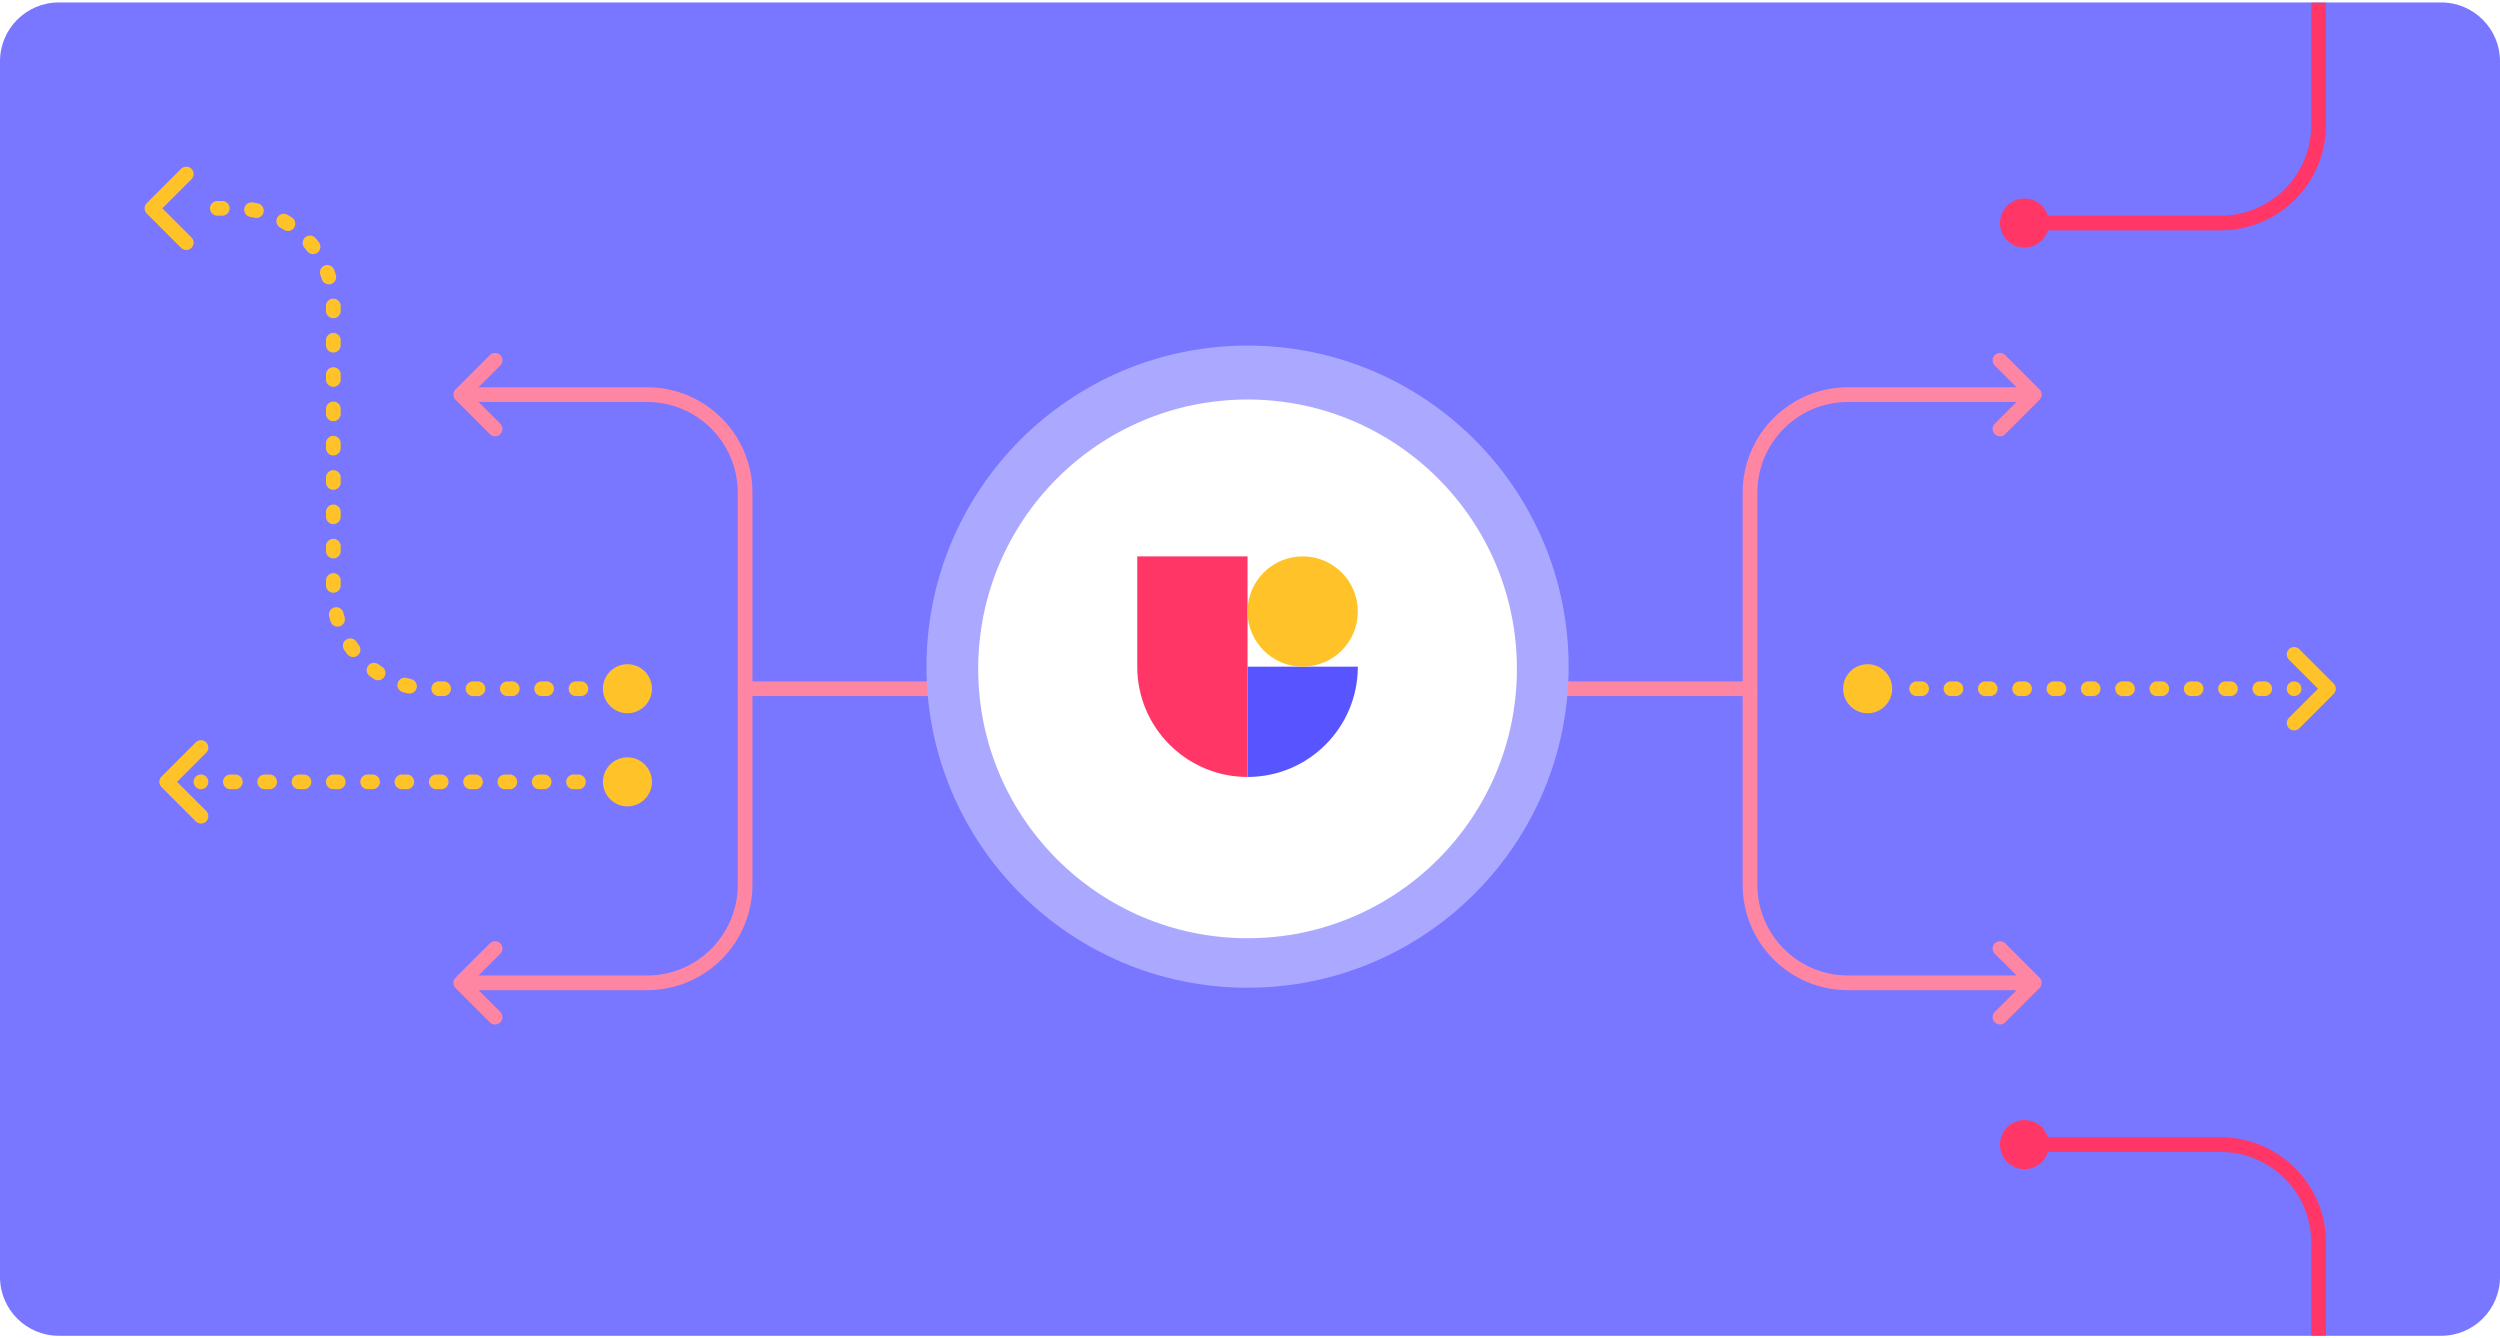 <svg width="510" height="273" viewBox="0 0 510 273" fill="none" xmlns="http://www.w3.org/2000/svg">
<g clip-path="url(#clip0_3173_102494)">
<path d="M0 12.5C0 5.873 5.373 0.5 12 0.5H498C504.627 0.5 510 5.873 510 12.5V260.5C510 267.127 504.627 272.5 498 272.5H12C5.373 272.5 0 267.127 0 260.5V12.5Z" fill="#7976FF"/>
<g filter="url(#filter0_d_3173_102494)">
<path d="M413 44.5L453 44.5C464.046 44.5 473 35.546 473 24.5L473 -33.5C473 -44.546 481.954 -53.5 493 -53.5L530.635 -53.5" stroke="#FF3666" stroke-width="3" stroke-linecap="round"/>
<path fill-rule="evenodd" clip-rule="evenodd" d="M413 39.5C415.761 39.5 418 41.739 418 44.5C418 47.261 415.761 49.5 413 49.5C410.239 49.5 408 47.261 408 44.5C408 41.739 410.239 39.5 413 39.5Z" fill="#FF3666"/>
</g>
<g filter="url(#filter1_d_3173_102494)">
<path d="M413 232.5L453 232.5C464.046 232.5 473 241.454 473 252.5L473 310.5C473 321.546 481.954 330.5 493 330.5L530.635 330.5" stroke="#FF3666" stroke-width="3" stroke-linecap="round"/>
<path fill-rule="evenodd" clip-rule="evenodd" d="M413 237.5C415.761 237.5 418 235.261 418 232.5C418 229.739 415.761 227.5 413 227.5C410.239 227.5 408 229.739 408 232.5C408 235.261 410.239 237.5 413 237.5Z" fill="#FF3666"/>
</g>
<g filter="url(#filter2_d_3173_102494)">
<path d="M125.5 139.5L88 139.5C76.954 139.5 68 130.546 68 119.5L68 61.5C68 50.454 59.046 41.5 48 41.5L39 41.5" stroke="#FFC329" stroke-width="3" stroke-linecap="round" stroke-dasharray="1 6"/>
<path d="M38 48.5L31 41.5L38 34.5" stroke="#FFC329" stroke-width="3" stroke-linecap="round" stroke-linejoin="round"/>
<path fill-rule="evenodd" clip-rule="evenodd" d="M128 134.5C125.239 134.5 123 136.739 123 139.5C123 142.261 125.239 144.5 128 144.5C130.761 144.5 133 142.261 133 139.5C133 136.739 130.761 134.5 128 134.5Z" fill="#FFC329"/>
</g>
<g filter="url(#filter3_d_3173_102494)">
<path d="M391 139.5L468 139.5" stroke="#FFC329" stroke-width="3" stroke-linecap="round" stroke-dasharray="1 6"/>
<path d="M468 146.5L475 139.5L468 132.5" stroke="#FFC329" stroke-width="3" stroke-linecap="round" stroke-linejoin="round"/>
<path fill-rule="evenodd" clip-rule="evenodd" d="M381 134.5C383.761 134.5 386 136.739 386 139.5C386 142.261 383.761 144.5 381 144.5C378.239 144.5 376 142.261 376 139.5C376 136.739 378.239 134.5 381 134.5Z" fill="#FFC329"/>
</g>
<g filter="url(#filter4_d_3173_102494)">
<path d="M118 158.5L41 158.5" stroke="#FFC329" stroke-width="3" stroke-linecap="round" stroke-dasharray="1 6"/>
<path d="M41 151.5L34 158.5L41 165.5" stroke="#FFC329" stroke-width="3" stroke-linecap="round" stroke-linejoin="round"/>
<path fill-rule="evenodd" clip-rule="evenodd" d="M128 163.5C125.239 163.5 123 161.261 123 158.5C123 155.739 125.239 153.5 128 153.5C130.761 153.5 133 155.739 133 158.5C133 161.261 130.761 163.5 128 163.5Z" fill="#FFC329"/>
</g>
<g filter="url(#filter5_d_3173_102494)">
<path d="M414.717 79.5L377 79.5C365.954 79.5 357 88.454 357 99.5L357 179.5C357 190.546 365.954 199.5 377 199.5L414.717 199.5" stroke="#FF86A3" stroke-width="3" stroke-linecap="round"/>
<path d="M297 139.5L357 139.5" stroke="#FF86A3" stroke-width="3" stroke-linecap="round"/>
<path d="M408 86.5L415 79.5L408 72.5" stroke="#FF86A3" stroke-width="3" stroke-linecap="round" stroke-linejoin="round"/>
<path d="M408 206.5L415 199.5L408 192.5" stroke="#FF86A3" stroke-width="3" stroke-linecap="round" stroke-linejoin="round"/>
<path fill-rule="evenodd" clip-rule="evenodd" d="M297 144.5C294.239 144.5 292 142.261 292 139.5C292 136.739 294.239 134.5 297 134.5C299.761 134.5 302 136.739 302 139.5C302 142.261 299.761 144.5 297 144.5Z" fill="#FFC329"/>
</g>
<g filter="url(#filter6_d_3173_102494)">
<path d="M94.283 199.5L132 199.5C143.046 199.5 152 190.546 152 179.5L152 99.5C152 88.454 143.046 79.5 132 79.5L94.283 79.5" stroke="#FF86A3" stroke-width="3" stroke-linecap="round"/>
<path d="M212 139.5L152 139.5" stroke="#FF86A3" stroke-width="3" stroke-linecap="round"/>
<path d="M101 192.5L94 199.5L101 206.5" stroke="#FF86A3" stroke-width="3" stroke-linecap="round" stroke-linejoin="round"/>
<path d="M101 72.5L94 79.5L101 86.5" stroke="#FF86A3" stroke-width="3" stroke-linecap="round" stroke-linejoin="round"/>
<path fill-rule="evenodd" clip-rule="evenodd" d="M212 134.5C214.761 134.5 217 136.739 217 139.5C217 142.261 214.761 144.5 212 144.5C209.239 144.5 207 142.261 207 139.5C207 136.739 209.239 134.5 212 134.5Z" fill="#FFC329"/>
</g>
<g filter="url(#filter7_d_3173_102494)">
<circle cx="254.5" cy="136" r="65.5" fill="#ABA9FF"/>
</g>
<g filter="url(#filter8_d_3173_102494)">
<circle cx="254.5" cy="136.45" r="54.95" fill="white"/>
</g>
<path fill-rule="evenodd" clip-rule="evenodd" d="M254.5 136H277C277 148.427 266.926 158.5 254.5 158.5V136Z" fill="#5854FF"/>
<path fill-rule="evenodd" clip-rule="evenodd" d="M254.5 113.5H232V136C232 148.426 242.074 158.5 254.5 158.5V113.5Z" fill="#FF3666"/>
<path fill-rule="evenodd" clip-rule="evenodd" d="M277 124.75C277 130.963 271.963 136 265.75 136C259.537 136 254.5 130.963 254.5 124.75C254.5 118.537 259.537 113.5 265.75 113.5C271.963 113.5 277 118.537 277 124.75Z" fill="#FFC329"/>
</g>
<defs>
<filter id="filter0_d_3173_102494" x="398" y="-71" width="144.5" height="131.5" filterUnits="userSpaceOnUse" color-interpolation-filters="sRGB">
<feFlood flood-opacity="0" result="BackgroundImageFix"/>
<feColorMatrix in="SourceAlpha" type="matrix" values="0 0 0 0 0 0 0 0 0 0 0 0 0 0 0 0 0 0 127 0" result="hardAlpha"/>
<feOffset dy="1"/>
<feGaussianBlur stdDeviation="5"/>
<feColorMatrix type="matrix" values="0 0 0 0 0.29 0 0 0 0 0.29 0 0 0 0 0.349 0 0 0 0.2 0"/>
<feBlend mode="normal" in2="BackgroundImageFix" result="effect1_dropShadow_3173_102494"/>
<feBlend mode="normal" in="SourceGraphic" in2="effect1_dropShadow_3173_102494" result="shape"/>
</filter>
<filter id="filter1_d_3173_102494" x="398" y="218.5" width="144.5" height="131.5" filterUnits="userSpaceOnUse" color-interpolation-filters="sRGB">
<feFlood flood-opacity="0" result="BackgroundImageFix"/>
<feColorMatrix in="SourceAlpha" type="matrix" values="0 0 0 0 0 0 0 0 0 0 0 0 0 0 0 0 0 0 127 0" result="hardAlpha"/>
<feOffset dy="1"/>
<feGaussianBlur stdDeviation="5"/>
<feColorMatrix type="matrix" values="0 0 0 0 0.29 0 0 0 0 0.29 0 0 0 0 0.349 0 0 0 0.2 0"/>
<feBlend mode="normal" in2="BackgroundImageFix" result="effect1_dropShadow_3173_102494"/>
<feBlend mode="normal" in="SourceGraphic" in2="effect1_dropShadow_3173_102494" result="shape"/>
</filter>
<filter id="filter2_d_3173_102494" x="19.5" y="24" width="123.5" height="131.5" filterUnits="userSpaceOnUse" color-interpolation-filters="sRGB">
<feFlood flood-opacity="0" result="BackgroundImageFix"/>
<feColorMatrix in="SourceAlpha" type="matrix" values="0 0 0 0 0 0 0 0 0 0 0 0 0 0 0 0 0 0 127 0" result="hardAlpha"/>
<feOffset dy="1"/>
<feGaussianBlur stdDeviation="5"/>
<feColorMatrix type="matrix" values="0 0 0 0 0.29 0 0 0 0 0.29 0 0 0 0 0.349 0 0 0 0.2 0"/>
<feBlend mode="normal" in2="BackgroundImageFix" result="effect1_dropShadow_3173_102494"/>
<feBlend mode="normal" in="SourceGraphic" in2="effect1_dropShadow_3173_102494" result="shape"/>
</filter>
<filter id="filter3_d_3173_102494" x="366" y="122" width="120.5" height="37" filterUnits="userSpaceOnUse" color-interpolation-filters="sRGB">
<feFlood flood-opacity="0" result="BackgroundImageFix"/>
<feColorMatrix in="SourceAlpha" type="matrix" values="0 0 0 0 0 0 0 0 0 0 0 0 0 0 0 0 0 0 127 0" result="hardAlpha"/>
<feOffset dy="1"/>
<feGaussianBlur stdDeviation="5"/>
<feColorMatrix type="matrix" values="0 0 0 0 0.29 0 0 0 0 0.29 0 0 0 0 0.349 0 0 0 0.2 0"/>
<feBlend mode="normal" in2="BackgroundImageFix" result="effect1_dropShadow_3173_102494"/>
<feBlend mode="normal" in="SourceGraphic" in2="effect1_dropShadow_3173_102494" result="shape"/>
</filter>
<filter id="filter4_d_3173_102494" x="22.5" y="141" width="120.5" height="37" filterUnits="userSpaceOnUse" color-interpolation-filters="sRGB">
<feFlood flood-opacity="0" result="BackgroundImageFix"/>
<feColorMatrix in="SourceAlpha" type="matrix" values="0 0 0 0 0 0 0 0 0 0 0 0 0 0 0 0 0 0 127 0" result="hardAlpha"/>
<feOffset dy="1"/>
<feGaussianBlur stdDeviation="5"/>
<feColorMatrix type="matrix" values="0 0 0 0 0.29 0 0 0 0 0.29 0 0 0 0 0.349 0 0 0 0.2 0"/>
<feBlend mode="normal" in2="BackgroundImageFix" result="effect1_dropShadow_3173_102494"/>
<feBlend mode="normal" in="SourceGraphic" in2="effect1_dropShadow_3173_102494" result="shape"/>
</filter>
<filter id="filter5_d_3173_102494" x="282" y="62" width="144.5" height="157" filterUnits="userSpaceOnUse" color-interpolation-filters="sRGB">
<feFlood flood-opacity="0" result="BackgroundImageFix"/>
<feColorMatrix in="SourceAlpha" type="matrix" values="0 0 0 0 0 0 0 0 0 0 0 0 0 0 0 0 0 0 127 0" result="hardAlpha"/>
<feOffset dy="1"/>
<feGaussianBlur stdDeviation="5"/>
<feColorMatrix type="matrix" values="0 0 0 0 0.29 0 0 0 0 0.29 0 0 0 0 0.349 0 0 0 0.2 0"/>
<feBlend mode="normal" in2="BackgroundImageFix" result="effect1_dropShadow_3173_102494"/>
<feBlend mode="normal" in="SourceGraphic" in2="effect1_dropShadow_3173_102494" result="shape"/>
</filter>
<filter id="filter6_d_3173_102494" x="82.5" y="62" width="144.5" height="157" filterUnits="userSpaceOnUse" color-interpolation-filters="sRGB">
<feFlood flood-opacity="0" result="BackgroundImageFix"/>
<feColorMatrix in="SourceAlpha" type="matrix" values="0 0 0 0 0 0 0 0 0 0 0 0 0 0 0 0 0 0 127 0" result="hardAlpha"/>
<feOffset dy="1"/>
<feGaussianBlur stdDeviation="5"/>
<feColorMatrix type="matrix" values="0 0 0 0 0.29 0 0 0 0 0.29 0 0 0 0 0.349 0 0 0 0.2 0"/>
<feBlend mode="normal" in2="BackgroundImageFix" result="effect1_dropShadow_3173_102494"/>
<feBlend mode="normal" in="SourceGraphic" in2="effect1_dropShadow_3173_102494" result="shape"/>
</filter>
<filter id="filter7_d_3173_102494" x="180.208" y="61.708" width="148.584" height="148.584" filterUnits="userSpaceOnUse" color-interpolation-filters="sRGB">
<feFlood flood-opacity="0" result="BackgroundImageFix"/>
<feColorMatrix in="SourceAlpha" type="matrix" values="0 0 0 0 0 0 0 0 0 0 0 0 0 0 0 0 0 0 127 0" result="hardAlpha"/>
<feOffset/>
<feGaussianBlur stdDeviation="4.396"/>
<feColorMatrix type="matrix" values="0 0 0 0 0.29 0 0 0 0 0.29 0 0 0 0 0.349 0 0 0 0.2 0"/>
<feBlend mode="normal" in2="BackgroundImageFix" result="effect1_dropShadow_3173_102494"/>
<feBlend mode="normal" in="SourceGraphic" in2="effect1_dropShadow_3173_102494" result="shape"/>
</filter>
<filter id="filter8_d_3173_102494" x="190.759" y="72.708" width="127.483" height="127.483" filterUnits="userSpaceOnUse" color-interpolation-filters="sRGB">
<feFlood flood-opacity="0" result="BackgroundImageFix"/>
<feColorMatrix in="SourceAlpha" type="matrix" values="0 0 0 0 0 0 0 0 0 0 0 0 0 0 0 0 0 0 127 0" result="hardAlpha"/>
<feOffset/>
<feGaussianBlur stdDeviation="4.396"/>
<feColorMatrix type="matrix" values="0 0 0 0 0.29 0 0 0 0 0.29 0 0 0 0 0.349 0 0 0 0.2 0"/>
<feBlend mode="normal" in2="BackgroundImageFix" result="effect1_dropShadow_3173_102494"/>
<feBlend mode="normal" in="SourceGraphic" in2="effect1_dropShadow_3173_102494" result="shape"/>
</filter>
<clipPath id="clip0_3173_102494">
<rect width="510" height="272" fill="white" transform="translate(0 0.5)"/>
</clipPath>
</defs>
</svg>

